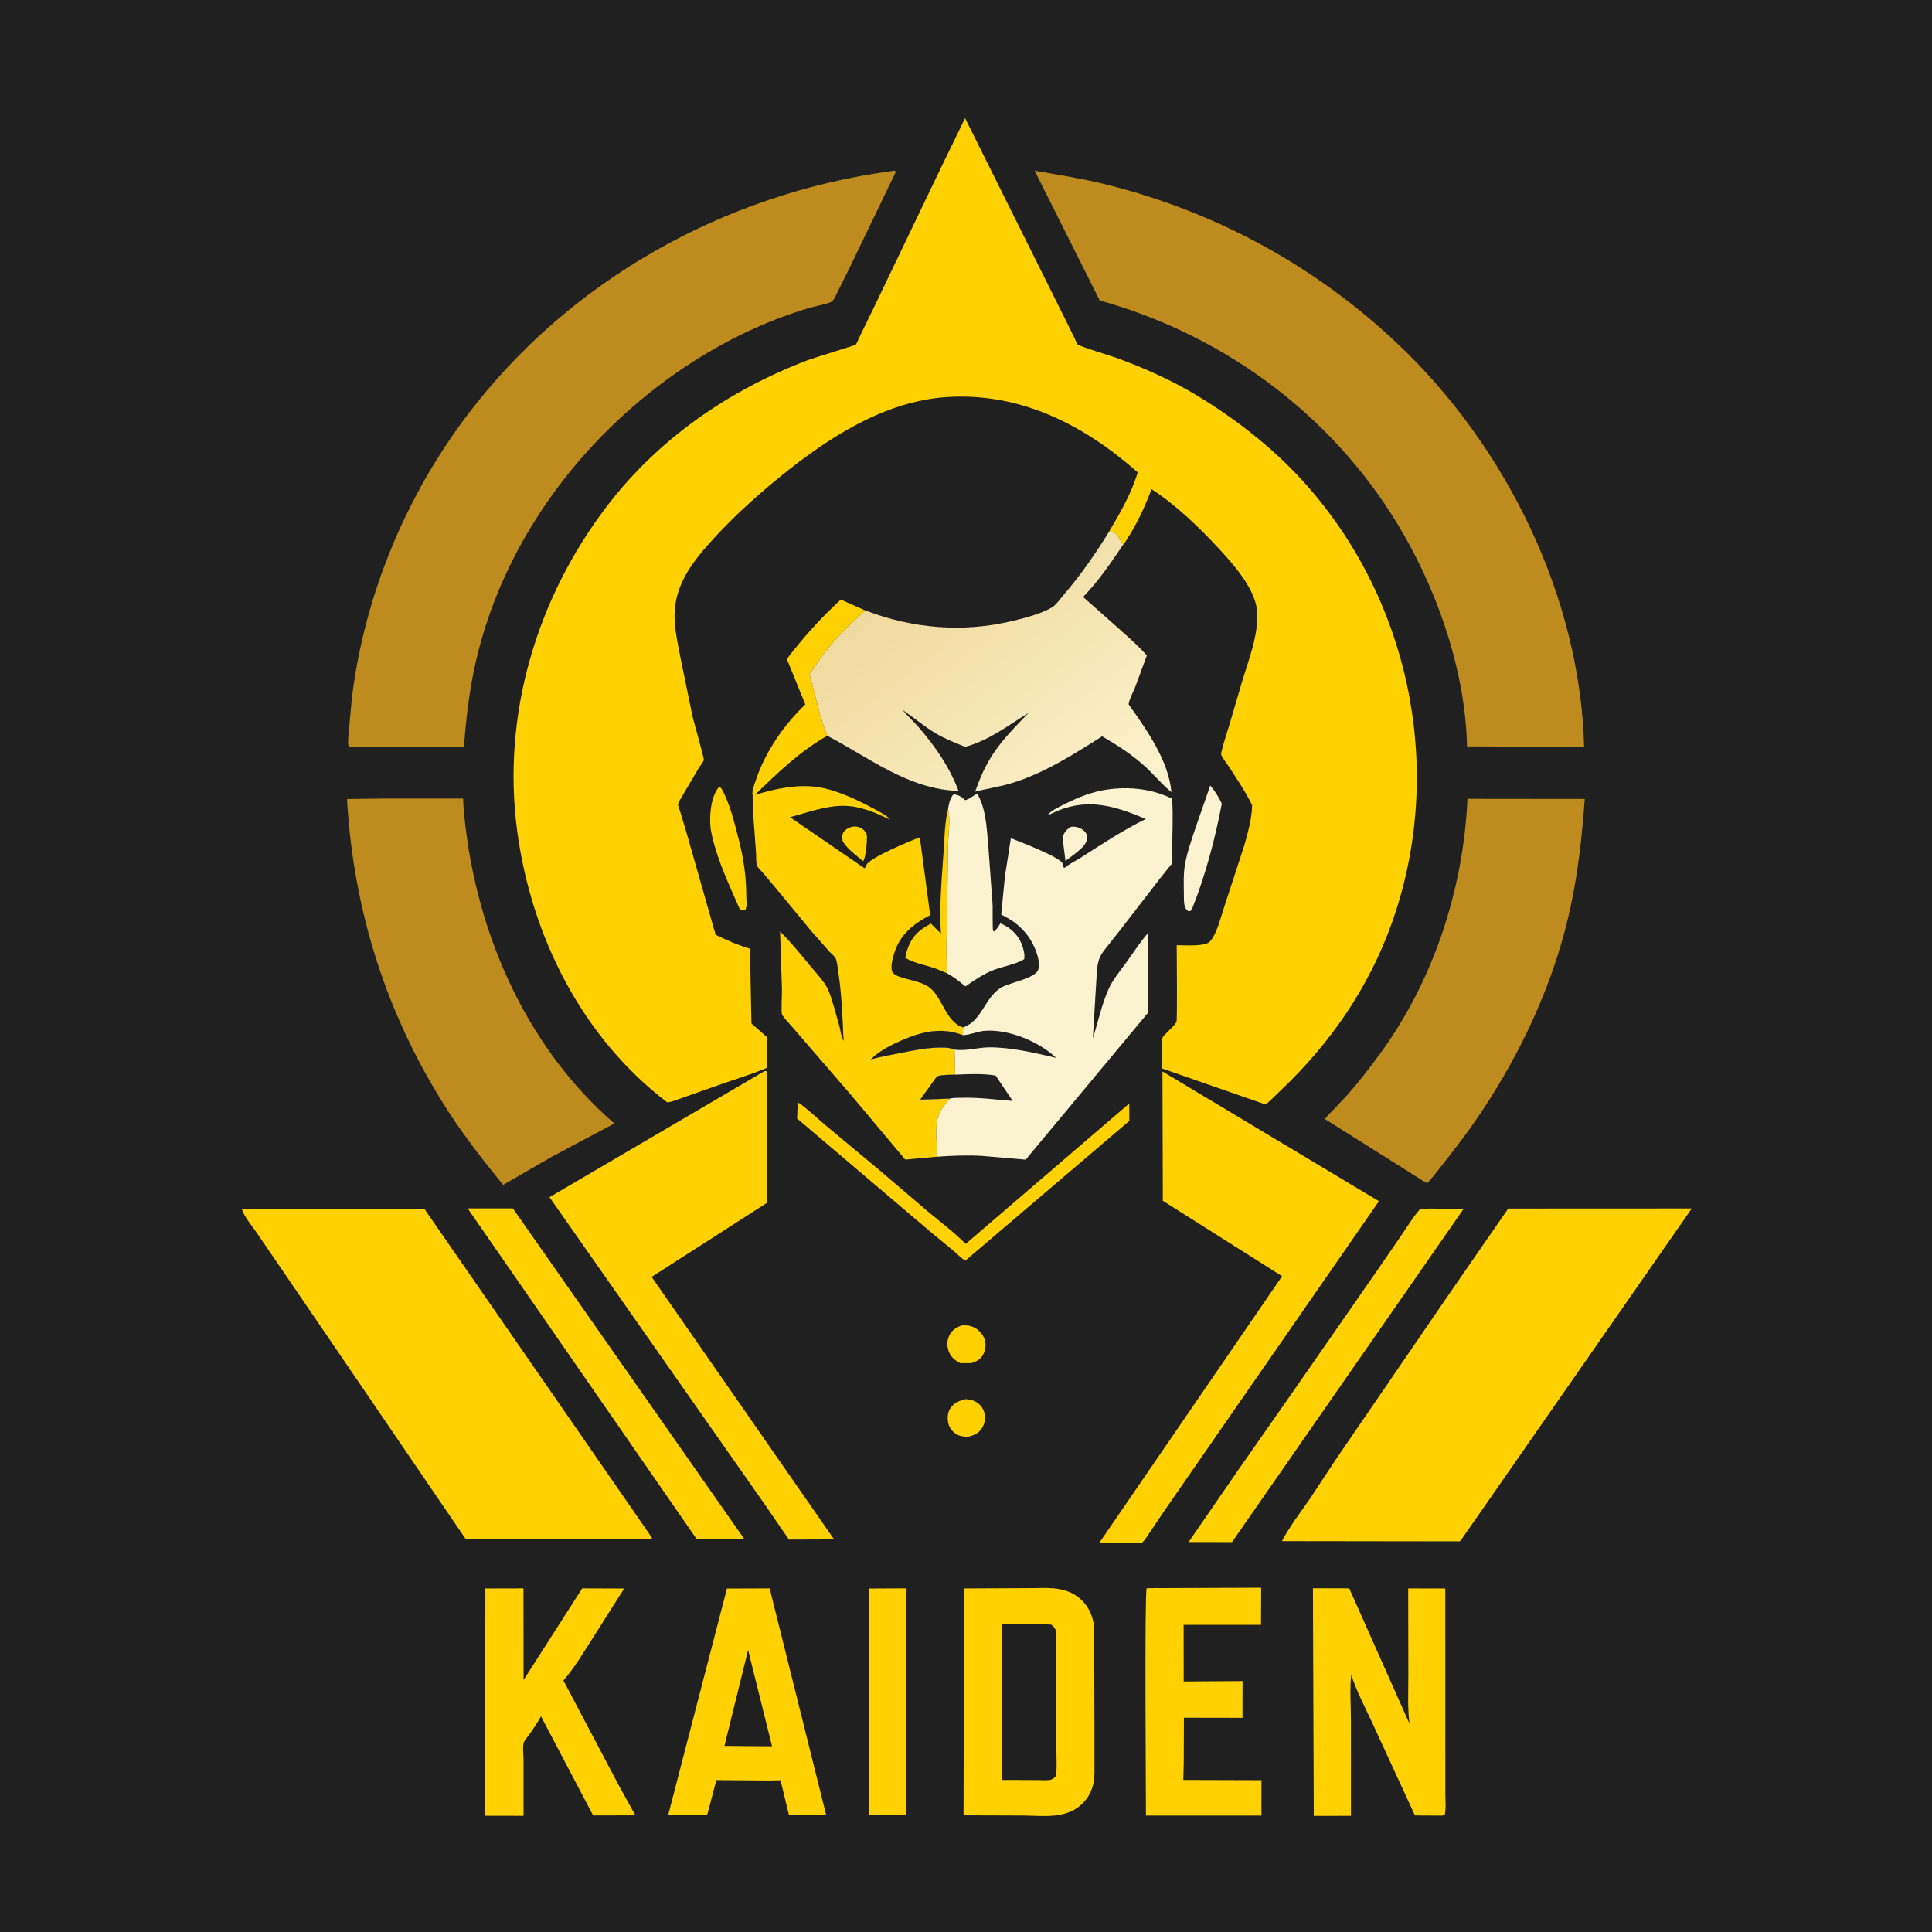 <svg version="1.1" xmlns="http://www.w3.org/2000/svg" style="display: block;" viewBox="0 0 2048 2048" width="1024" height="1024">
<defs>
	<linearGradient id="Gradient1" gradientUnits="userSpaceOnUse" x1="978.054" y1="603.654" x2="1181.9" y2="875.126">
		<stop class="stop0" offset="0" stop-opacity="1" stop-color="rgb(240,218,158)"/>
		<stop class="stop1" offset="1" stop-opacity="1" stop-color="rgb(252,243,207)"/>
	</linearGradient>
</defs>
<path transform="translate(0,0)" fill="rgb(32,32,32)" d="M -0 -0 L 2048 0 L 2048 2048 L -0 2048 L -0 -0 z"/>
<path transform="translate(0,0)" fill="rgb(251,243,208)" d="M 1135.48 876.5 L 1137.14 876.327 C 1141.99 876.135 1147.43 878.357 1150.5 882.204 C 1152.2 884.332 1152.53 886.588 1152.23 889.22 C 1151.43 896.164 1143.99 901.343 1139 905.43 L 1129.43 912.668 L 1126.23 886.994 C 1128.45 882.317 1130.72 878.81 1135.48 876.5 z"/>
<path transform="translate(0,0)" fill="rgb(255,209,0)" d="M 902.742 876.5 L 904.612 876.229 C 908.85 875.856 912.457 876.988 915.591 879.943 C 917.904 882.123 918.949 883.947 919.029 887.127 C 919.151 891.942 917.683 909.819 915 912.829 L 912.966 911.28 C 906.16 905.509 897.677 899.365 893.175 891.5 C 892.935 888.527 892.399 885.162 894.033 882.5 C 895.986 879.318 899.307 877.549 902.742 876.5 z"/>
<path transform="translate(0,0)" fill="rgb(255,209,0)" d="M 1023.77 1483.14 C 1027.31 1483.55 1030.85 1484.07 1034.04 1485.75 C 1038.46 1488.06 1041.91 1492.25 1043.34 1497.03 C 1045.02 1502.67 1044.21 1508.24 1041.31 1513.26 C 1037.68 1519.52 1032.63 1521.43 1025.92 1523.05 C 1022.32 1522.96 1018.08 1522.55 1014.85 1520.85 C 1010.3 1518.46 1006.58 1514.09 1005.34 1509.05 C 1004.01 1503.63 1004.42 1497.72 1007.38 1492.92 C 1011.16 1486.81 1017.2 1484.78 1023.77 1483.14 z"/>
<path transform="translate(0,0)" fill="rgb(255,209,0)" d="M 1019.08 1405.04 C 1022.67 1404.92 1026.04 1404.81 1029.5 1405.92 C 1035.31 1407.8 1040.23 1411.93 1042.81 1417.5 C 1045.36 1423.03 1045.33 1428.95 1042.9 1434.5 C 1040.16 1440.73 1035.9 1442.72 1029.83 1444.96 L 1017.79 1444.94 C 1012.64 1442.14 1008.47 1439.03 1006.09 1433.48 C 1003.85 1428.23 1003.62 1422.19 1005.8 1416.87 C 1008.48 1410.31 1012.81 1407.73 1019.08 1405.04 z"/>
<path transform="translate(0,0)" fill="rgb(255,209,0)" d="M 1005.06 857.371 C 1007.84 869.151 1005.13 883.936 1004.97 896.153 L 1004.04 968.544 C 1003.6 989.564 1002.61 1010.92 1004.2 1031.9 C 998.396 1029.33 992.628 1026.81 986.539 1024.98 C 976.959 1022.1 968.202 1020.46 959.541 1015.23 L 961.064 1009 C 965.509 993.831 973.211 986.238 986.766 979.063 L 997.406 989.636 C 995.575 961.218 998.261 932.345 1000.17 904 C 1001.19 888.885 1001.35 872.024 1005.06 857.371 z"/>
<path transform="translate(0,0)" fill="rgb(251,243,208)" d="M 1282.92 832.634 C 1287.85 838.593 1292 844.894 1295.16 851.959 C 1288.07 889.109 1277.96 927.351 1264.03 962.5 L 1261.81 965.783 L 1259.26 965.7 C 1258.28 964.711 1257.25 963.747 1256.59 962.5 C 1254.54 958.684 1255.04 950.288 1254.96 946 C 1254.82 937.163 1254.46 927.858 1255.72 919.101 C 1257.81 904.518 1263.12 890.301 1267.72 876.373 L 1282.92 832.634 z"/>
<path transform="translate(0,0)" fill="rgb(255,209,0)" d="M 761.833 834.5 C 762.882 834.522 763.568 834.988 764.5 835.434 C 773.813 851.67 778.519 872.119 783.144 890.138 C 788.495 910.986 791.011 929.205 791.134 950.688 C 791.157 954.66 792.143 960.872 790.142 964.256 L 786.5 965.132 L 784.076 963.5 C 773.013 938.148 760.932 913.13 754.769 886 L 753.342 878.818 C 751.743 865.529 753.23 845.418 761.833 834.5 z"/>
<path transform="translate(0,0)" fill="rgb(255,209,0)" d="M 845.678 1168.38 C 856.311 1175.58 866.059 1185.25 875.926 1193.5 L 930.568 1239.01 L 983.539 1284.18 C 997.012 1295.45 1011.27 1306.15 1023.69 1318.59 L 1197.04 1169.76 L 1197.15 1188.18 L 1023.35 1336.3 C 1019.01 1333.9 1015.09 1329.59 1011.26 1326.35 L 987.821 1307.01 L 844.969 1185.65 L 845.678 1168.38 z"/>
<path transform="translate(0,0)" fill="rgb(255,209,0)" d="M 920.93 1683.91 L 960.836 1683.7 L 960.909 1922.5 C 957.834 1925.03 953.413 1924.09 949.471 1924.09 L 921.289 1924.09 L 920.93 1683.91 z"/>
<path transform="translate(0,0)" fill="rgb(251,243,208)" d="M 1005.06 857.371 C 1005.74 852.137 1007.07 846.39 1010.5 842.235 C 1014.11 841.958 1017.87 843.768 1020.65 846.013 L 1023 848.211 C 1027.1 847.556 1031.9 843.217 1035.9 841.345 C 1040.38 848.987 1042.67 857.012 1044.27 865.686 C 1046.04 875.281 1046.54 885.285 1047.52 894.994 L 1052.24 959.796 C 1052.4 963.424 1051.94 984.999 1052.73 986.5 C 1052.96 986.931 1053.44 987.167 1053.79 987.5 C 1056.77 984.893 1058.42 982.151 1060.4 978.755 C 1070.5 982.967 1078.77 990.141 1082.91 1000.5 C 1084.96 1005.65 1086.45 1011.21 1085.73 1016.76 C 1077.1 1022.11 1063.67 1024.32 1053.96 1027.98 C 1042.8 1032.19 1033.09 1038.98 1023.31 1045.67 C 1017.24 1040.48 1011.26 1035.7 1004.2 1031.9 C 1002.61 1010.92 1003.6 989.564 1004.04 968.544 L 1004.97 896.153 C 1005.13 883.936 1007.84 869.151 1005.06 857.371 z"/>
<path transform="translate(0,0)" fill="rgb(255,209,0)" d="M 1533.73 1281.52 L 1551.69 1281.16 L 1305.97 1634.7 L 1276.7 1634.62 L 1260 1634.61 L 1311.64 1559.61 L 1371.5 1473.99 L 1460.86 1345.35 L 1485.73 1309.14 C 1491.8 1300.1 1497.64 1290.6 1504.78 1282.37 C 1512.85 1280.14 1525.16 1281.62 1533.73 1281.52 z"/>
<path transform="translate(0,0)" fill="rgb(255,209,0)" d="M 495.757 1280.97 L 543.682 1280.98 L 788.867 1631.25 L 738.362 1631.27 L 495.757 1280.97 z"/>
<path transform="translate(0,0)" fill="rgb(255,209,0)" d="M 1218.63 1683.5 L 1336.89 1683.05 L 1336.73 1722.38 L 1254.69 1722.42 L 1254.78 1782.41 L 1317.16 1781.99 L 1317.09 1820.97 L 1254.99 1820.86 L 1254.83 1869.11 L 1254.35 1886.81 L 1337.21 1887.06 L 1337.17 1924.6 L 1214.75 1924.58 C 1214.79 1906.58 1213.21 1688.58 1215.5 1683.7 L 1218.63 1683.5 z"/>
<path transform="translate(0,0)" fill="rgb(255,209,0)" d="M 514.528 1683.84 L 554.878 1683.74 L 555.036 1780.81 L 617.183 1683.74 L 661.613 1683.89 L 630.512 1732.99 C 619.998 1749.43 609.966 1766.52 597.257 1781.39 L 655.411 1891.58 L 673.502 1924.33 L 628.731 1924.44 L 573.446 1819.32 C 569.825 1826.04 565.492 1832.33 561.144 1838.6 C 559.546 1840.9 556.299 1844.45 555.349 1846.91 C 553.728 1851.09 554.992 1860.91 554.99 1865.78 L 555.003 1924.84 L 514.216 1924.76 L 514.528 1683.84 z"/>
<path transform="translate(0,0)" fill="rgb(255,209,0)" d="M 770.601 1683.9 L 815.88 1683.78 L 875.831 1924.22 L 836.384 1924.18 L 827.402 1887.17 L 815.225 1887.41 L 759.419 1886.98 L 749.532 1924.27 L 708.306 1924.06 L 770.601 1683.9 z"/>
<path transform="translate(0,0)" fill="rgb(32,32,32)" d="M 793.021 1749.06 L 818.416 1851.14 L 793.5 1850.96 L 767.954 1850.71 L 793.021 1749.06 z"/>
<path transform="translate(0,0)" fill="rgb(255,209,0)" d="M 1391.78 1683.6 L 1430.23 1683.72 L 1494.12 1827.21 C 1491.91 1810.45 1492.94 1792.2 1492.89 1775.27 L 1492.73 1683.79 L 1532.06 1683.87 L 1532.12 1858.11 L 1532.12 1901.53 C 1532.11 1908.65 1533.02 1917.21 1531.5 1924.12 L 1528.25 1924.61 L 1499.91 1924.46 L 1453.95 1824.73 C 1446.75 1809.19 1438.13 1792.92 1432.8 1776.63 L 1432.37 1775.3 C 1430.66 1790.69 1432.05 1807.83 1432.05 1823.42 L 1432.07 1924.86 L 1392.65 1924.9 L 1391.78 1683.6 z"/>
<path transform="translate(0,0)" fill="rgb(255,209,0)" d="M 1097.53 1683.46 C 1115.14 1682.94 1132.46 1682.84 1146.2 1695.82 C 1155.22 1704.33 1159.63 1715.7 1159.9 1728 L 1160.15 1834.22 L 1160.16 1868.3 C 1160.16 1875.32 1160.52 1882.65 1159.23 1889.58 C 1157.74 1897.64 1153.78 1905.55 1147.95 1911.36 C 1130.83 1928.44 1107.5 1924.85 1085.5 1924.53 L 1021.4 1924.32 L 1021.89 1683.81 L 1097.53 1683.46 z"/>
<path transform="translate(0,0)" fill="rgb(32,32,32)" d="M 1106.22 1721.48 L 1114.5 1722.24 C 1116.75 1724.35 1118.77 1725.68 1119.09 1729 C 1119.79 1736.33 1119.28 1744.25 1119.32 1751.63 L 1119.52 1797.64 L 1119.75 1851.58 C 1119.78 1860.76 1120.38 1870.36 1119.78 1879.5 C 1119.66 1881.26 1119.4 1882.84 1118.05 1884.07 C 1116.77 1885.25 1115.3 1886.23 1113.57 1886.63 C 1109.97 1887.48 1105.19 1886.97 1101.43 1886.97 L 1076.21 1886.82 L 1062.36 1886.85 L 1062.06 1721.94 L 1106.22 1721.48 z"/>
<path transform="translate(0,0)" fill="rgb(255,209,0)" d="M 1232.25 1135.76 L 1461.73 1273.31 L 1234.91 1600.54 L 1219.81 1622.91 C 1217.18 1626.75 1214.65 1631.25 1211.41 1634.55 C 1210.33 1635.66 1210.78 1635.27 1208.91 1635.26 L 1165.59 1635.05 L 1359.09 1352.84 L 1232.65 1272.87 L 1232.25 1135.76 z"/>
<path transform="translate(0,0)" fill="rgb(255,209,0)" d="M 810.246 1135.5 L 811.93 1135.24 C 812.28 1135.66 812.769 1136 812.981 1136.5 C 813.413 1137.53 812.982 1141.32 812.982 1142.72 L 812.991 1164.18 L 813.451 1274.77 L 690.769 1353.57 L 884.188 1631.83 L 836.282 1631.99 L 812.297 1597.06 L 582.481 1269.08 L 810.246 1135.5 z"/>
<path transform="translate(0,0)" fill="rgb(255,209,0)" d="M 993.205 1226.16 L 959.598 1229.22 L 903.556 1162.38 L 840.128 1088.91 C 836.923 1085 831.24 1079.69 829.023 1075.31 C 827.862 1073.01 829.015 1053.79 828.938 1048.97 L 826.926 987.439 C 838.554 998.967 849.135 1012.04 859.556 1024.66 C 864.828 1031.05 871.127 1037.69 875.492 1044.7 C 879.651 1051.39 882.136 1061.42 884.499 1068.96 L 889.887 1088.12 C 891.081 1093.29 891.639 1098.89 894.263 1103.55 C 893.122 1078.97 892.315 1053.96 888.512 1029.63 C 887.906 1025.75 887.511 1019.24 885.781 1015.81 C 884.748 1013.76 880.862 1010.54 879.251 1008.77 L 859.522 986.443 L 826.231 946.041 L 808.681 925.169 C 807.131 923.318 803.447 919.902 802.589 917.897 C 801.21 914.674 801.699 907.679 801.429 903.991 L 798.347 861.907 C 798.049 856.249 798.739 850.011 798.138 844.5 L 797.539 841.5 C 797.478 836.991 800.076 830.38 801.539 826.096 C 811.795 796.074 830.93 768.54 853.677 746.743 L 834.068 698.545 C 851.781 675.507 869.848 655.177 891.316 635.575 L 916.125 646.659 L 917.267 647.072 C 902.88 659.91 888.389 673.912 876.318 688.981 C 869.761 697.167 864.03 706.193 858.095 714.838 C 864.319 736.2 868.443 759.422 876.965 779.929 C 848.118 796.256 823.903 819.549 800.334 842.585 C 822.143 836 845.372 830.912 868.235 834.554 C 887.591 837.637 909.766 848.384 926.868 857.583 C 930.736 859.663 941.671 865.259 943.476 868.853 C 927.776 861.334 911.801 854.234 894 854.208 C 874.762 854.18 855.761 861.43 837.381 866.239 L 916.565 920.5 C 917.41 919.24 917.904 918.218 918.522 916.817 C 921.879 909.204 965.904 890.857 975.08 887.683 L 986.031 970.142 C 968.681 979.036 954.082 990.588 948.06 1010 C 946.5 1015.03 943.21 1026.22 946.299 1030.77 C 947.772 1032.94 950.649 1034.33 953.016 1035.21 C 962.427 1038.72 975.072 1040.14 983.473 1045.51 C 999.259 1055.61 1001.63 1083.07 1020.97 1089.12 L 1020.53 1097.27 C 998.525 1088.68 977.595 1093.35 956.587 1102.5 C 945.402 1107.37 931.659 1114.1 923.198 1122.98 C 933.802 1120.04 944.43 1118.2 955.207 1116.07 C 968.9 1113.36 981.9 1110.62 995.945 1110.49 C 1001.17 1110.45 1007.01 1110.42 1011.82 1112.63 L 1012.6 1139.17 C 1008.31 1139.44 995.534 1138.95 992.753 1141.6 L 975.486 1165.64 L 1007.05 1164.58 C 1001.4 1170.54 996.323 1177.08 994.116 1185.16 C 990.698 1197.66 993.73 1213.21 993.205 1226.16 z"/>
<path transform="translate(0,0)" fill="rgb(251,243,208)" d="M 1020.97 1089.12 L 1022.44 1088.52 C 1041.12 1080.88 1044.08 1057.9 1060.5 1047.29 C 1069.31 1041.59 1098.01 1037.31 1100.69 1027.52 C 1103.55 1017.08 1095.6 1000.04 1089.57 991.975 C 1085.68 986.789 1080.81 981.814 1075.6 977.957 C 1072.31 975.524 1068.75 973.486 1065.18 971.5 C 1064.62 971.186 1061.59 969.72 1061.36 969.416 C 1061.36 969.415 1061.56 966.717 1061.57 966.506 L 1065.24 929.224 L 1071.54 888.537 C 1080.68 892.122 1122.56 908.164 1126.21 915 C 1126.91 916.327 1127.2 918.227 1127.5 919.702 C 1129.49 919.857 1128.45 920.08 1130.32 918.608 C 1135.13 914.836 1140.97 912.23 1146.11 908.905 C 1168.57 894.378 1190.51 880.099 1214.52 868.157 C 1183.4 854.972 1155.1 845.862 1121.95 859.152 L 1110.34 864.304 C 1114.4 859.161 1120.84 856.359 1126.55 853.418 C 1142.48 845.214 1158.7 838.648 1176.63 836.539 C 1199.32 833.87 1221.76 836.546 1242.46 846.612 C 1243.72 864.561 1242.73 882.92 1242.49 900.912 C 1242.44 904.712 1243.35 912.027 1242.31 915.414 C 1242.07 916.169 1239.96 918.331 1239.45 918.974 L 1229.69 931.168 L 1190.81 981.512 L 1175.6 1000.92 C 1171.79 1005.75 1167.42 1010.57 1165.26 1016.4 C 1162.49 1023.9 1162.62 1033.5 1162.03 1041.46 L 1158.46 1100.76 C 1163.95 1083.56 1167.79 1064.81 1175.2 1048.33 C 1179.83 1038.01 1187.81 1028.73 1194.41 1019.56 C 1201.66 1009.48 1208.72 998.431 1216.91 989.132 L 1216.96 1073.73 L 1216.03 1074.64 L 1087.26 1229.28 L 1040.57 1225.26 C 1024.73 1224.44 1008.99 1225.03 993.205 1226.16 C 993.73 1213.21 990.698 1197.66 994.116 1185.16 C 996.323 1177.08 1001.4 1170.54 1007.05 1164.58 L 975.486 1165.64 L 992.753 1141.6 C 995.534 1138.95 1008.31 1139.44 1012.6 1139.17 L 1011.82 1112.63 C 1007.01 1110.42 1001.17 1110.45 995.945 1110.49 C 981.9 1110.62 968.9 1113.36 955.207 1116.07 C 944.43 1118.2 933.802 1120.04 923.198 1122.98 C 931.659 1114.1 945.402 1107.37 956.587 1102.5 C 977.595 1093.35 998.525 1088.68 1020.53 1097.27 L 1020.97 1089.12 z"/>
<path transform="translate(0,0)" fill="rgb(32,32,32)" d="M 1012.6 1139.17 C 1026.52 1138.57 1041.64 1137.8 1055.4 1140.13 L 1073.51 1167.03 C 1056 1165.74 1038.04 1163.2 1020.5 1163.68 C 1016.36 1163.79 1011.02 1163.44 1007.05 1164.58 L 975.486 1165.64 L 992.753 1141.6 C 995.534 1138.95 1008.31 1139.44 1012.6 1139.17 z"/>
<path transform="translate(0,0)" fill="rgb(32,32,32)" d="M 1011.82 1112.63 C 1007.01 1110.42 1001.17 1110.45 995.945 1110.49 C 981.9 1110.62 968.9 1113.36 955.207 1116.07 C 944.43 1118.2 933.802 1120.04 923.198 1122.98 C 931.659 1114.1 945.402 1107.37 956.587 1102.5 C 977.595 1093.35 998.525 1088.68 1020.53 1097.27 L 1021.41 1097.24 C 1029.06 1096.86 1036.04 1093.28 1043.88 1092.68 C 1068.34 1090.81 1099.26 1103.24 1117.39 1119.45 L 1119.48 1121.39 C 1097.23 1116.11 1071.33 1110.04 1048.5 1110.23 C 1035.75 1110.34 1024.81 1114.37 1011.82 1112.63 z"/>
<path transform="translate(0,0)" fill="rgb(190,139,30)" d="M 1555.56 846.79 L 1679.91 846.922 C 1676.99 886.503 1672.9 924.867 1664.36 963.762 C 1647.44 1040.92 1612.93 1115.33 1568.96 1180.75 C 1553.74 1203.38 1536.83 1224.95 1519.83 1246.25 L 1513.28 1254.04 C 1510.18 1253.31 1507.02 1250.77 1504.31 1249.09 L 1481.36 1234.65 L 1404.55 1186.29 C 1406.65 1182.76 1410.46 1179.59 1413.33 1176.61 L 1428.34 1160.58 C 1439.99 1147.44 1450.69 1133.48 1461.14 1119.39 C 1519.03 1041.37 1551.27 943.522 1555.56 846.79 z"/>
<path transform="translate(0,0)" fill="rgb(190,139,30)" d="M 408.51 846.497 L 490.963 846.483 L 491.24 854 C 501.168 980.07 554.319 1107.13 651.261 1190.93 L 585.544 1225.89 L 533.32 1256.04 C 512.525 1230.56 492.533 1204.95 474.674 1177.28 C 410.218 1077.43 374.502 965.545 367.87 847.012 L 408.51 846.497 z"/>
<path transform="translate(0,0)" fill="url(#Gradient1)" d="M 917.267 647.072 C 967.592 666.375 1020.75 670.811 1073.19 658.264 C 1086.29 655.129 1103.13 650.765 1114.87 644.05 C 1119.22 641.558 1123.69 635.108 1127.04 631.195 C 1145.39 609.761 1161.01 587.465 1175.74 563.44 C 1180.25 564.225 1182.07 563.938 1184.78 568 C 1186.88 571.146 1188.21 574.219 1190.76 577.104 C 1177.62 596.517 1164.55 615.965 1148.13 632.813 L 1187.66 667.818 C 1197.22 676.526 1207.28 685.049 1215.68 694.899 L 1203.35 728.327 C 1201.09 734.047 1197.32 740.468 1196.34 746.497 C 1215.48 773.641 1238.64 805.864 1241.8 839.743 C 1232.24 832.011 1224.27 822.313 1215.3 813.899 C 1201.01 800.483 1185.14 790.395 1168.32 780.514 C 1138.34 799.518 1106.95 819.593 1072.78 830.06 C 1059.84 834.026 1046.75 835.889 1033.68 839.148 C 1038.78 824.696 1044.53 811.384 1053.08 798.594 C 1063.64 782.811 1077.31 769.212 1090.47 755.611 C 1068.76 768.91 1048.2 785.029 1023.12 791.683 C 1012.37 787.343 1001.3 783.039 991.341 777.045 C 979.357 769.833 968.509 760.535 956.92 752.662 C 961.971 759.066 968.163 764.425 973.526 770.57 C 991.4 791.057 1006.4 812.902 1016.12 838.447 C 963.045 836.753 921.925 803.456 876.965 779.929 C 868.443 759.422 864.319 736.2 858.095 714.838 C 864.03 706.193 869.761 697.167 876.318 688.981 C 888.389 673.912 902.88 659.91 917.267 647.072 z"/>
<path transform="translate(0,0)" fill="rgb(255,209,0)" d="M 1598.8 1281.11 L 1793.36 1281.02 L 1549.5 1631.42 L 1547.5 1633.89 L 1358.93 1633.64 C 1367.21 1617.79 1378.71 1603.09 1388.84 1588.36 L 1416.63 1546.18 L 1537.2 1370.19 L 1598.8 1281.11 z"/>
<path transform="translate(0,0)" fill="rgb(255,209,0)" d="M 259.402 1281.48 L 449.831 1281.41 L 691.054 1630 L 690.579 1631.5 L 686.5 1631.79 L 493.901 1631.8 L 303.606 1352.78 L 271.673 1306.09 C 266.899 1299.13 259.117 1290.03 256.5 1282.16 L 259.402 1281.48 z"/>
<path transform="translate(0,0)" fill="rgb(190,139,30)" d="M 1096.76 180.927 C 1121.38 185.297 1145.83 189.008 1170.14 194.975 C 1287.93 223.88 1393.85 281.403 1481.86 364.736 C 1596.62 473.394 1675.04 632.665 1679.26 791.653 L 1555.12 791.21 C 1553.38 714.547 1526.54 634.398 1488.94 568.219 C 1419.14 445.357 1301.58 356.246 1165.77 318.536 L 1096.76 180.927 z"/>
<path transform="translate(0,0)" fill="rgb(190,139,30)" d="M 944.595 181.395 L 948.5 180.962 L 949.693 182 L 899.394 286.374 L 888.104 309 C 886.568 312.021 884.722 316.802 882.347 319.171 C 879.699 321.813 865.652 324.278 861.341 325.489 C 840.988 331.202 820.903 338.632 801.608 347.245 C 754.093 368.456 710.017 397.182 670.762 431.24 C 592.303 499.312 532.634 589.83 506.902 691.02 C 498.459 724.223 494.251 757.875 491.811 791.975 L 374.75 791.752 C 372.784 791.824 371.389 791.685 369.5 791.128 L 369.251 789.77 C 368.48 785.079 369.539 779.02 369.864 774.233 L 373.001 740 C 386.144 632.103 429.76 526.552 495.427 439.952 C 603.952 296.832 767.47 205.591 944.595 181.395 z"/>
<path transform="translate(0,0)" fill="rgb(255,209,0)" d="M 1175.74 563.44 C 1187.46 543.482 1199.47 523.072 1206.01 500.722 C 1148.78 450.106 1081.65 415.992 1003.8 420.914 C 936.916 425.144 876.151 465.24 825.646 506.422 C 798.138 528.852 772.147 552.798 748.736 579.514 C 728.485 602.624 713.239 626.751 715.218 658.535 C 716.076 672.323 719.337 686.456 721.892 700.041 L 734.186 759.731 C 735.413 764.766 746.472 804.193 746.143 805.506 C 745.618 807.594 742.194 811.817 740.924 813.862 L 723.497 843.363 C 722.249 845.574 718.884 850.53 718.773 852.985 C 718.719 854.161 720.216 857.738 720.608 859.031 L 726.686 879.005 L 758.573 990.894 C 770.297 996.768 782.366 1001.87 794.943 1005.64 L 796.584 1084.91 L 812.731 1099.14 L 813.063 1131.96 C 794.277 1139.78 774.524 1145.55 755.356 1152.42 L 722.015 1164.21 C 717.502 1165.76 712.012 1168.31 707.299 1168.51 C 616.757 1099.62 563.086 992.142 548.234 880.712 C 531.828 757.627 568.954 633.531 644.053 535.697 C 698.577 464.668 772.976 413.52 856.186 381.804 C 861.913 379.621 906.185 366.14 906.892 365.505 C 908.29 364.249 910.287 358.824 911.203 357 L 926.663 325.365 L 996.601 179.62 L 1023.02 125.251 L 1131.52 343.096 L 1139.57 359.519 C 1140.15 360.723 1141.3 364.225 1142.18 365.001 C 1144.97 367.474 1177.44 377.206 1182.75 379.122 C 1212.26 389.762 1241.61 402.825 1268.5 419.051 C 1309.4 443.73 1348.6 474.223 1380.81 509.591 C 1492.55 632.288 1530.75 808.947 1479.41 966.698 C 1457.08 1035.32 1418.82 1094.8 1368.08 1145.66 L 1350.9 1162.41 C 1347.98 1165.16 1344.8 1168.75 1341.32 1170.73 L 1232 1132.67 C 1232.03 1127.54 1231 1102.45 1232.59 1099.41 C 1233.42 1097.83 1235.93 1095.75 1237.23 1094.31 C 1239.99 1091.28 1245.38 1086.72 1247.09 1083.28 C 1248.14 1081.16 1247.38 1009.75 1247.36 1001.96 C 1255.12 1001.88 1277.15 1003.64 1282.32 998.277 C 1289.91 990.401 1293.85 972.54 1297.5 962.094 L 1319.06 896 C 1322.9 882.342 1326.99 867.868 1327.3 853.618 C 1320.36 839.086 1311.23 826.067 1302.59 812.528 C 1300.72 809.602 1295.11 802.632 1294.45 799.651 C 1294.21 798.537 1295.43 794.647 1295.71 793.5 C 1297.63 785.605 1300.38 777.787 1302.71 770 L 1316.72 722.31 C 1323.91 698.377 1338.19 662.994 1330.68 638.048 C 1324.51 617.547 1306.25 596.858 1291.96 581.445 C 1271.22 559.057 1246.42 535.036 1220.66 518.563 C 1213.64 537.002 1205.69 554.651 1194.85 571.217 C 1194.05 572.442 1191.94 576.474 1190.76 577.104 C 1188.21 574.219 1186.88 571.146 1184.78 568 C 1182.07 563.938 1180.25 564.225 1175.74 563.44 z"/>
</svg>